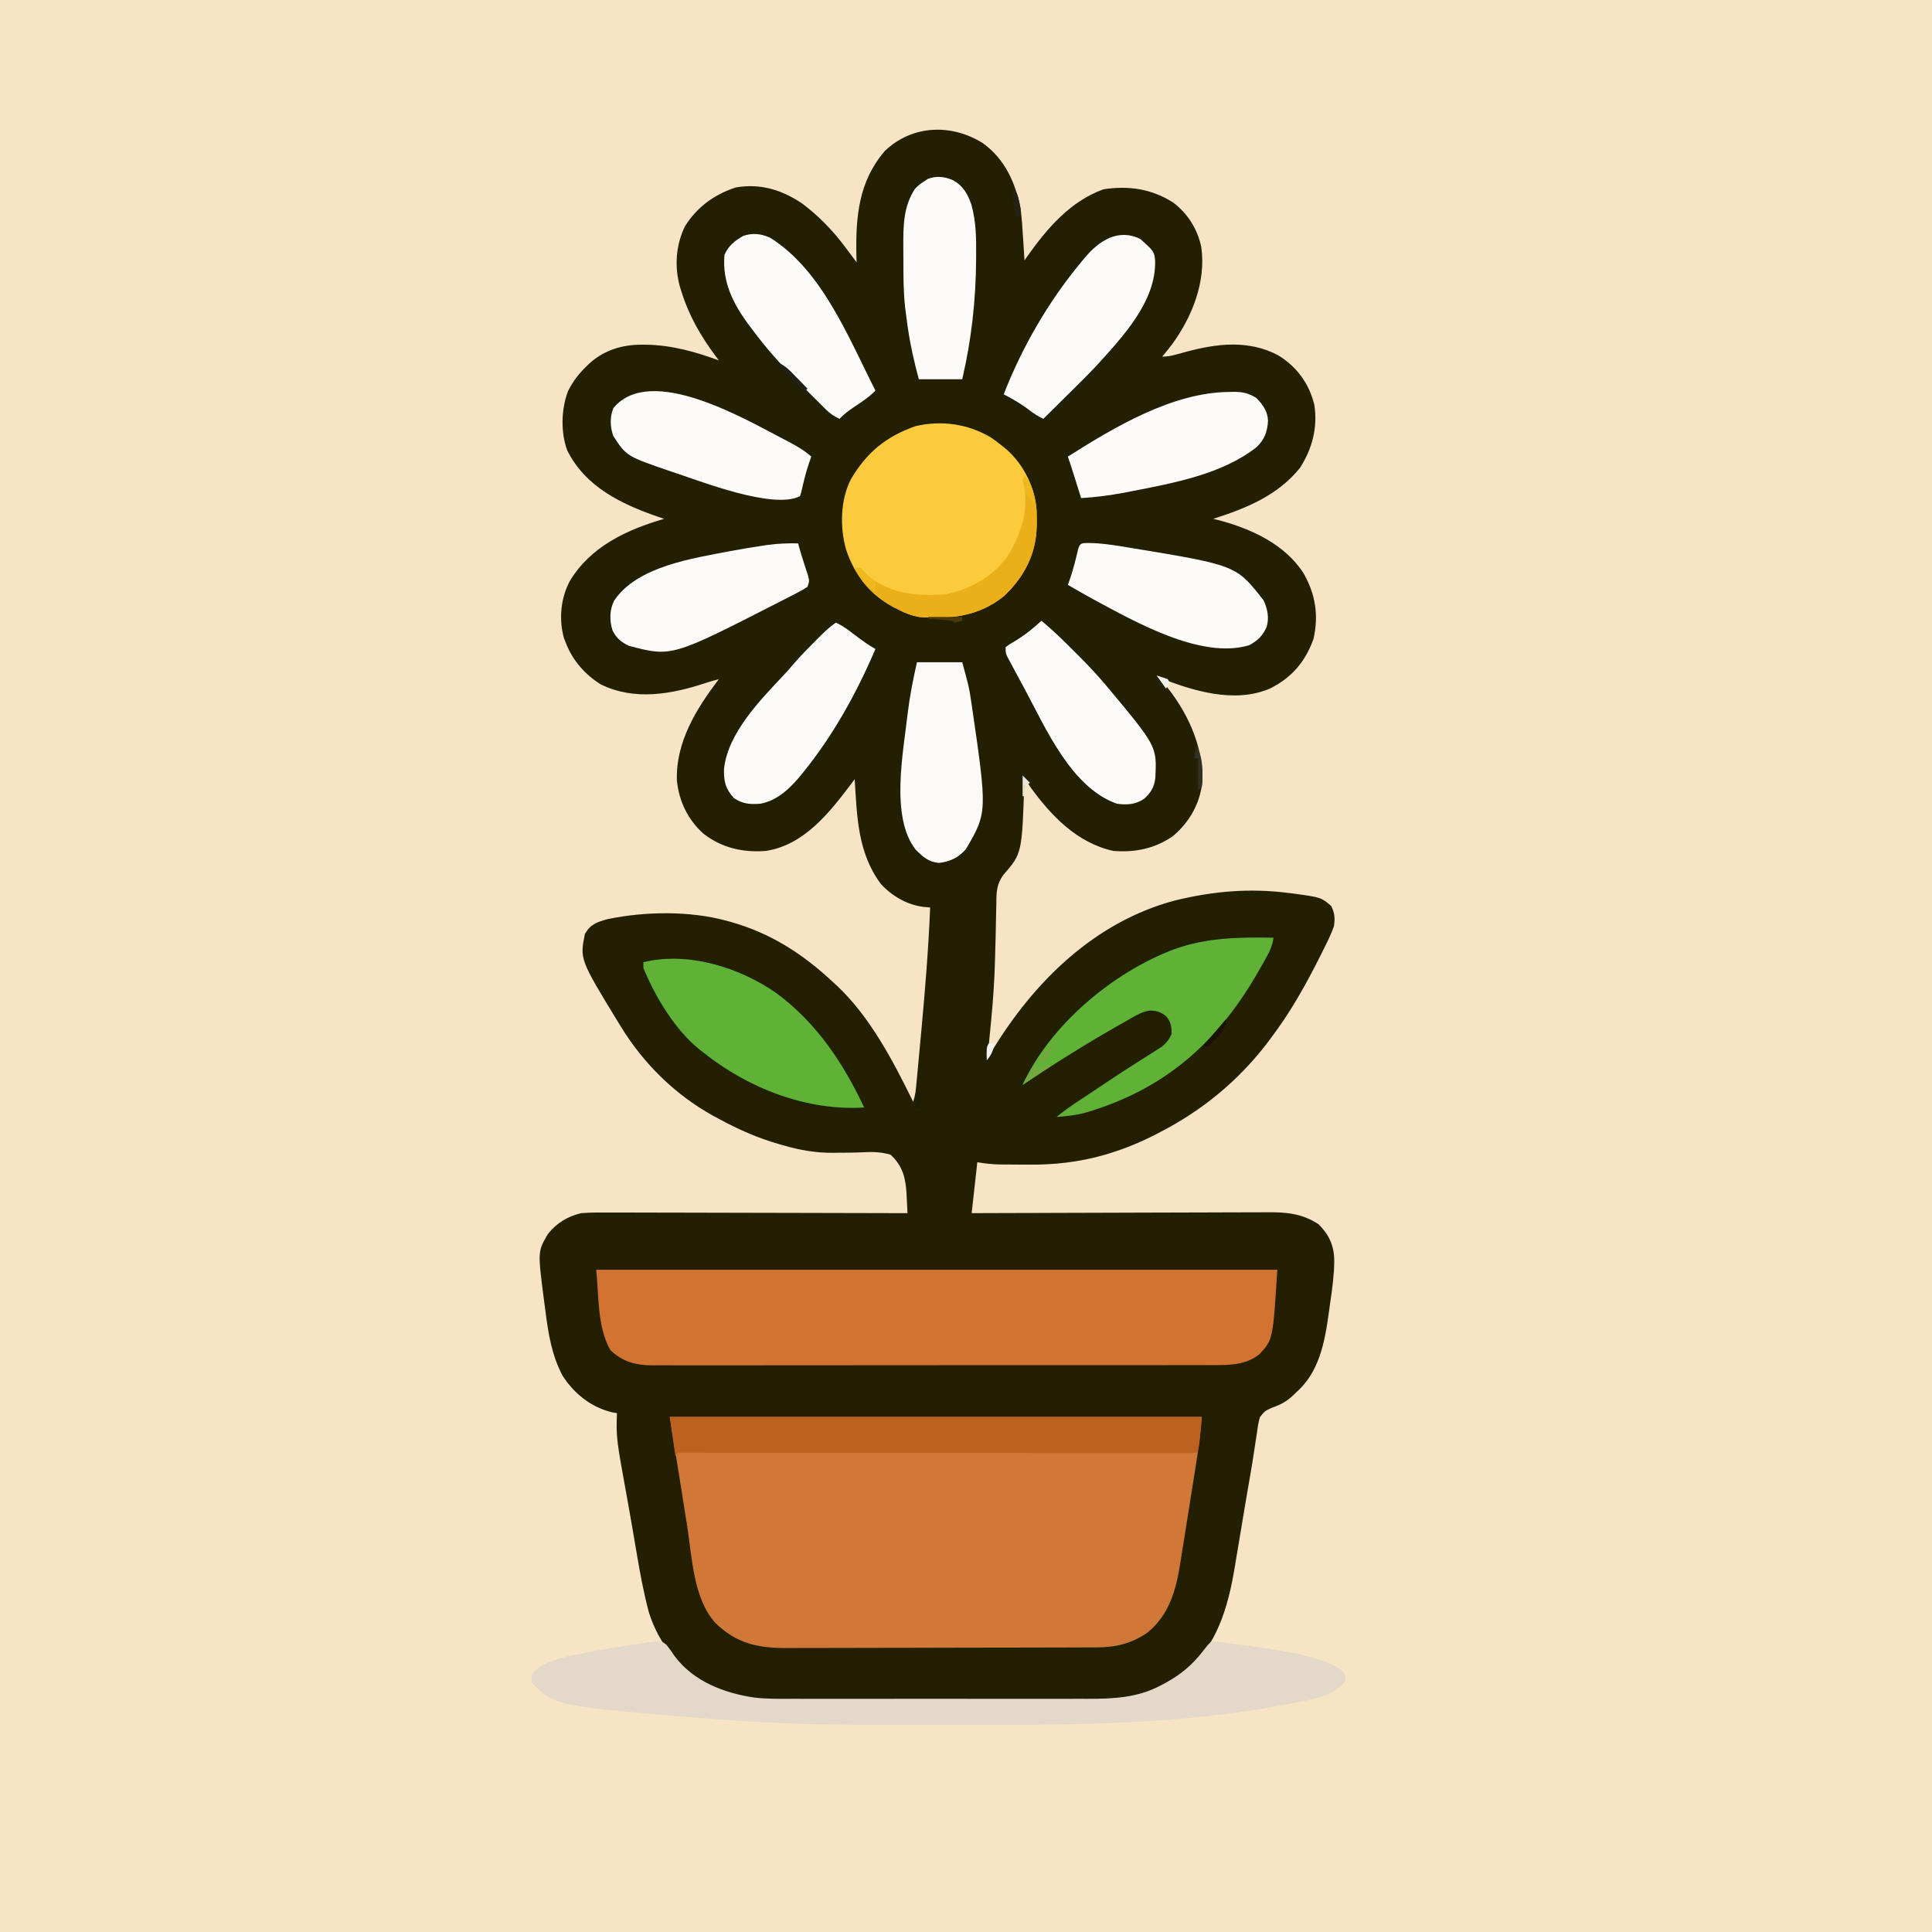 <svg width="1024" height="1024" viewBox="0 0 1024 1024" fill="none" xmlns="http://www.w3.org/2000/svg">
<rect x="0" y="0" width="1024" height="1024" fill="#808080" stroke="none"/>
<g clip-path="url(#clip0_19_2)">
<path d="M0 0C337.92 0 675.84 0 1024 0C1024 337.92 1024 675.84 1024 1024C686.08 1024 348.16 1024 0 1024C0 686.08 0 348.16 0 0Z" fill="#F7E4C4"/>
<path d="M520.75 75.75C532.699 84.312 538.27 96.869 541 111C541.575 115.742 541.905 120.482 542.188 125.25C542.269 126.484 542.351 127.717 542.436 128.988C542.633 131.992 542.821 134.995 543 138C543.521 137.258 544.043 136.517 544.58 135.753C555.015 120.99 567.368 106.601 584.875 100.328C598.106 98.285 610.343 100.064 621.676 107.269C629.494 113.09 634.634 121.314 636.684 130.824C639.358 149.213 631.888 167.907 621.155 182.597C619.488 184.775 617.769 186.904 616 189C618.753 189 620.616 188.659 623.238 187.941C624.059 187.72 624.879 187.499 625.725 187.271C626.579 187.037 627.433 186.803 628.312 186.562C644.814 182.055 661.834 179.992 677.48 188.32C687.332 194.36 693.893 203.282 696.621 214.57C698.491 226.559 695.518 237.863 689 248C677.311 262.567 660.414 269.486 643 275C643.825 275.196 644.65 275.392 645.5 275.594C662.821 280.078 681.14 288.414 691 304C697.241 315.035 699.017 326.178 696.164 338.656C691.867 350.768 684.522 359.286 673 365C654.038 373.02 632.136 366.114 614 359C614.825 359.887 615.65 360.774 616.5 361.687C628.772 376.073 637.886 394.987 637.281 414.16C636.13 425.789 630.491 435.763 621.574 443.242C611.855 449.879 601.552 451.919 590 451C570.692 446.645 557.156 432.37 546 417C544.974 415.349 543.962 413.689 543 412C542.98 412.634 542.96 413.268 542.94 413.921C541.675 452.39 541.675 452.39 531.957 463.517C528.203 468.485 528.102 472.854 528.082 478.926C528.04 480.5 528.04 480.5 527.998 482.105C527.941 484.348 527.896 486.591 527.864 488.834C527.777 494.69 527.601 500.544 527.434 506.398C527.403 507.561 527.372 508.724 527.34 509.922C527.05 520.131 526.34 530.271 525.375 540.437C525.272 541.524 525.272 541.524 525.167 542.632C524.867 545.771 524.563 548.908 524.244 552.045C524.024 554.715 523.953 557.323 524 560C524.571 559.042 525.142 558.084 525.73 557.098C547.982 520.331 580.26 488.511 622.915 477.229C643.283 472.301 662.337 470.656 683.188 473.312C684.131 473.43 685.074 473.548 686.045 473.669C700.237 475.641 700.237 475.641 705.562 480.187C707.464 483.908 707.628 486.945 707 491C705.567 495.057 703.685 498.848 701.75 502.687C701.21 503.782 700.67 504.876 700.114 506.003C692.241 521.766 683.739 537.005 673 551C672.016 552.319 672.016 552.319 671.012 553.664C655.692 573.356 637.057 588.587 615 600C614.327 600.352 613.655 600.704 612.962 601.066C604.876 605.246 596.707 608.647 588 611.312C587.255 611.543 586.509 611.773 585.741 612.01C571.97 615.987 558.519 617.467 544.239 617.281C541.776 617.249 539.313 617.24 536.85 617.234C535.26 617.225 533.671 617.215 532.082 617.203C531.357 617.199 530.632 617.195 529.885 617.19C525.751 617.132 522.128 616.688 518 616C517.01 624.91 516.02 633.82 515 643C518.18 642.987 518.18 642.987 521.425 642.973C541.406 642.891 561.387 642.832 581.369 642.793C591.641 642.772 601.914 642.744 612.187 642.698C621.143 642.658 630.098 642.633 639.054 642.624C643.794 642.618 648.534 642.606 653.274 642.577C657.741 642.55 662.207 642.542 666.674 642.547C668.308 642.546 669.943 642.539 671.577 642.523C681.788 642.432 690.096 643.149 698.875 648.875C704.504 654.504 707.088 660.224 707.188 668.121C707.136 675.556 706.159 682.802 705.083 690.145C704.751 692.429 704.439 694.715 704.129 697.002C702.008 712.098 698.982 727.479 687 738C686.511 738.479 686.023 738.959 685.52 739.453C682.018 742.747 678.978 744.43 674.433 746.026C670.395 747.81 670.395 747.81 667.736 751.169C666.97 753.978 666.542 756.692 666.191 759.582C666.018 760.667 665.844 761.751 665.664 762.869C665.281 765.272 664.919 767.678 664.575 770.087C663.971 774.198 663.285 778.288 662.57 782.38C662.315 783.845 662.06 785.309 661.805 786.774C661.677 787.511 661.549 788.249 661.417 789.008C660.761 792.802 660.125 796.599 659.49 800.396C659.363 801.159 659.235 801.921 659.103 802.706C658.451 806.607 657.801 810.508 657.154 814.41C656.513 818.272 655.864 822.132 655.211 825.992C654.968 827.434 654.729 828.877 654.492 830.32C650.952 851.926 644.965 872.701 627.457 887.273C614.501 896.378 600.927 901.16 585.015 901.14C584.24 901.143 583.465 901.146 582.667 901.149C580.087 901.158 577.507 901.16 574.926 901.161C573.069 901.166 571.212 901.171 569.356 901.176C564.32 901.189 559.284 901.196 554.249 901.2C551.096 901.203 547.944 901.207 544.792 901.212C534.912 901.225 525.032 901.235 515.152 901.239C503.781 901.243 492.409 901.261 481.038 901.29C472.227 901.312 463.417 901.322 454.606 901.323C449.354 901.324 444.102 901.33 438.85 901.348C433.901 901.364 428.953 901.366 424.004 901.358C422.2 901.357 420.396 901.361 418.592 901.371C404.741 901.443 390.058 901.18 377.625 894.312C376.965 893.962 376.305 893.612 375.625 893.251C360.324 884.888 349.286 871.519 343.986 854.8C341.198 844.46 339.274 834.056 337.5 823.5C337.195 821.712 336.889 819.924 336.583 818.136C336.13 815.489 335.678 812.842 335.228 810.195C334.434 805.511 333.619 800.833 332.766 796.16C326.554 762.055 326.554 762.055 327 749C326.292 748.885 325.585 748.771 324.855 748.652C313.545 746.068 304.33 738.774 298.152 729.109C292.411 718.332 290.576 706.681 289.065 694.674C288.814 692.698 288.545 690.725 288.275 688.752C284.989 663.238 284.989 663.238 290.387 654.086C294.852 648.312 300.912 644.68 308 643C313.597 642.564 319.178 642.62 324.789 642.659C326.495 642.66 328.2 642.66 329.906 642.658C334.519 642.657 339.132 642.675 343.745 642.696C348.572 642.715 353.399 642.716 358.227 642.72C367.36 642.729 376.494 642.754 385.627 642.784C396.029 642.817 406.43 642.834 416.832 642.849C438.221 642.88 459.611 642.933 481 643C480.865 640.264 480.723 637.528 480.576 634.793C480.539 634.021 480.502 633.25 480.463 632.455C480.012 624.209 478.292 617.729 472 612C466.804 610.472 462.101 610.463 456.726 610.746C452.558 610.963 448.388 610.947 444.215 610.973C443.403 610.984 442.59 610.996 441.754 611.008C432.476 611.115 423.886 609.586 415 607C414.243 606.787 413.486 606.574 412.707 606.355C401.497 603.133 391.225 598.571 381 593C379.942 592.434 378.883 591.868 377.793 591.285C357.575 580.023 341.05 563.669 329 544C328.629 543.399 328.259 542.799 327.877 542.18C307.314 508.482 307.314 508.482 310 495C312.973 489.824 316.533 488.682 322.082 487.148C341.848 483.05 365.45 482.679 385 488C385.712 488.193 386.424 488.387 387.157 488.586C408.603 494.599 425.86 505.793 442 521C442.903 521.824 442.903 521.824 443.824 522.664C461.39 539.288 473.489 562.586 484 584C485.009 580.972 485.333 578.42 485.633 575.248C485.746 574.059 485.86 572.87 485.977 571.644C486.097 570.349 486.216 569.053 486.34 567.719C486.468 566.359 486.595 565 486.723 563.641C487.064 560.009 487.399 556.378 487.731 552.746C487.937 550.507 488.144 548.269 488.351 546.03C490.349 524.376 492.119 502.733 493 481C491.804 480.888 490.607 480.776 489.375 480.66C480.711 479.564 472.674 474.86 466.812 468.449C454.558 451.89 454.233 432.764 453 413C452.383 413.822 451.765 414.645 451.129 415.492C439.557 430.802 426.225 447.84 406 451C393.949 451.99 382.664 449.431 373 442C364.631 434.587 359.88 424.747 358.762 413.633C358.157 393.204 369.059 375.66 381 360C378.752 360.522 376.589 361.137 374.398 361.867C356.1 367.966 336.405 371.587 318.391 362.715C310.109 357.589 303.55 350.085 300 341C299.644 340.09 299.288 339.18 298.922 338.242C296.111 328.356 297.168 317.036 302 308C312.938 289.703 332.198 280.736 352 275C350.791 274.587 349.582 274.175 348.336 273.75C328.966 266.985 310.236 257.975 300.625 238.687C297.12 229.118 297.435 216.766 301.062 207.312C303.618 202.143 306.846 197.978 311 194C311.742 193.279 311.742 193.279 312.5 192.543C320.369 185.465 330.02 182.609 340.437 182.687C341.221 182.692 342.005 182.697 342.812 182.702C356.19 182.965 368.506 186.458 381 191C380.256 190.018 380.256 190.018 379.496 189.016C371.265 177.957 365.078 167.223 361 154C360.752 153.198 360.505 152.396 360.25 151.57C357.43 140.878 358.241 129.979 363 120C369.419 109.757 378.492 103.113 389.992 99.348C403.008 97.094 414.444 100.622 425.207 107.891C434.019 114.546 441.422 122.126 448 131C449.075 132.434 450.15 133.868 451.227 135.301C452.151 136.534 453.076 137.767 454 139C453.965 137.681 453.93 136.362 453.895 135.004C453.52 114.615 455.167 96.059 469 80C483.515 66.172 504.098 65.49 520.75 75.75Z" fill="#221F03"/>
<path d="M355 751C448.06 751 541.12 751 637 751C636.366 757.976 635.671 764.791 634.582 771.688C634.376 773.021 634.376 773.021 634.165 774.382C633.718 777.255 633.266 780.128 632.812 783C632.657 783.986 632.502 784.971 632.342 785.987C631.389 792.034 630.425 798.079 629.458 804.124C629.023 806.857 628.593 809.591 628.165 812.325C627.536 816.336 626.892 820.344 626.234 824.351C625.999 825.802 625.768 827.253 625.542 828.705C623.365 842.665 619.627 856.048 608.25 865.25C600.033 871.038 591.297 873.15 581.38 873.147C580.241 873.153 580.241 873.153 579.079 873.158C576.538 873.169 573.998 873.173 571.457 873.177C569.633 873.183 567.81 873.19 565.986 873.197C560 873.218 554.014 873.228 548.027 873.238C545.963 873.242 543.899 873.246 541.835 873.251C532.134 873.27 522.434 873.284 512.733 873.292C501.553 873.302 490.373 873.328 479.192 873.369C470.54 873.399 461.887 873.414 453.235 873.417C448.072 873.419 442.91 873.428 437.748 873.453C432.886 873.477 428.025 873.481 423.163 873.471C421.386 873.47 419.609 873.476 417.832 873.49C402.201 873.605 390.615 871.401 379.066 860.109C367.441 847.009 366.837 825.624 364.254 809.081C363.732 805.753 363.197 802.426 362.662 799.1C361.865 794.129 361.075 789.157 360.293 784.184C358.545 773.12 356.77 762.06 355 751Z" fill="#D07837"/>
<path d="M316 673C435.13 673 554.26 673 677 673C674.689 709.983 674.689 709.983 667.612 717.694C660.416 723.523 651.531 723.575 642.716 723.515C641.408 723.522 640.1 723.529 638.752 723.536C635.145 723.554 631.539 723.548 627.932 723.538C624.033 723.531 620.134 723.547 616.235 723.56C608.606 723.581 600.977 723.581 593.348 723.573C587.146 723.567 580.944 723.568 574.742 723.574C573.858 723.575 572.975 723.576 572.064 723.577C570.268 723.579 568.472 723.581 566.677 723.583C549.852 723.599 533.026 723.59 516.201 723.574C500.818 723.559 485.435 723.573 470.052 723.602C454.243 723.632 438.434 723.643 422.625 723.633C420.836 723.632 419.047 723.631 417.258 723.63C416.377 723.63 415.497 723.629 414.59 723.629C408.398 723.627 402.206 723.636 396.014 723.651C388.465 723.668 380.915 723.668 373.366 723.646C369.516 723.634 365.667 723.631 361.818 723.65C357.639 723.67 353.462 723.651 349.284 723.628C348.075 723.64 346.865 723.652 345.62 723.664C336.895 723.568 329.878 721.781 323.5 715.562C316.347 703.342 317.4 684.896 316 673Z" fill="#D37331"/>
<path d="M524.836 231.645C527.348 233.315 529.678 235.075 532 237C532.634 237.522 533.268 238.044 533.922 238.582C542.968 246.807 548.732 258.896 549.469 271.078C549.503 272.802 549.513 274.526 549.5 276.25C549.494 277.163 549.487 278.076 549.48 279.017C549.086 293.735 542.905 305.667 532.25 315.812C518.887 326.755 503.587 328.345 487 327C482.947 326.195 479.632 324.944 476 323C475.167 322.588 474.335 322.175 473.477 321.75C460.962 314.973 452.771 304.542 448.384 291.115C445.109 279.367 445.406 264.902 451 254C459.389 239.777 469.655 231.297 485.367 225.828C499.069 222.705 512.698 224.606 524.836 231.645Z" fill="#FBCA3D"/>
<path d="M353.302 871.867C354.81 873.761 356.176 875.663 357.5 877.688C367.499 891.146 383.714 897.362 399.737 899.73C406.831 900.578 413.995 900.415 421.127 900.388C422.989 900.393 424.85 900.398 426.712 900.404C431.718 900.418 436.724 900.413 441.73 900.403C446.996 900.396 452.263 900.403 457.529 900.407C466.367 900.413 475.204 900.406 484.042 900.391C494.228 900.375 504.414 900.38 514.6 900.397C523.383 900.41 532.166 900.412 540.948 900.405C546.178 900.4 551.407 900.399 556.636 900.409C561.553 900.418 566.47 900.412 571.387 900.394C573.18 900.391 574.974 900.392 576.768 900.398C590.203 900.444 603.21 899.784 615.312 893.25C615.983 892.899 616.654 892.547 617.346 892.185C626.099 887.485 632.352 882.078 638.371 874.137C640 872 640 872 642 870C644.911 870.093 644.911 870.093 648.633 870.574C649.297 870.658 649.962 870.741 650.646 870.827C652.808 871.102 654.966 871.394 657.125 871.688C658.604 871.883 660.083 872.077 661.562 872.272C674.12 873.943 686.465 875.789 698.625 879.438C699.277 879.631 699.93 879.824 700.602 880.023C704.921 881.401 708.398 883.254 712 886C713.188 888.438 713.188 888.438 713 891C707.449 899.128 695.252 900.67 686.188 902.5C685.16 902.709 684.133 902.918 683.075 903.133C623.999 914.714 562.775 914.349 502.835 914.201C497.173 914.187 491.511 914.185 485.849 914.186C479.575 914.186 473.301 914.181 467.026 914.173C464.421 914.17 461.816 914.168 459.211 914.167C432.791 914.151 406.462 913.375 380.125 911.25C379.046 911.164 377.967 911.079 376.855 910.99C294.37 904.37 294.37 904.37 282 892C281.562 889.625 281.562 889.625 282 887C288.195 880.186 299.077 878.236 307.75 876.5C309.262 876.195 309.262 876.195 310.804 875.883C318.915 874.302 327.059 872.928 335.235 871.735C337.225 871.441 339.212 871.129 341.198 870.817C343.026 870.565 343.026 870.565 344.891 870.309C345.974 870.152 347.057 869.995 348.173 869.834C351 870 351 870 353.302 871.867Z" fill="#E4D8C9"/>
<path d="M355 751C448.06 751 541.12 751 637 751C635.4 768.6 635.4 768.6 634 770C632.53 770.097 631.055 770.124 629.582 770.123C628.622 770.125 627.662 770.127 626.673 770.129C625.073 770.125 625.073 770.125 623.44 770.12C622.316 770.121 621.192 770.122 620.034 770.123C616.237 770.125 612.44 770.119 608.642 770.114C605.933 770.113 603.223 770.113 600.514 770.114C594.664 770.114 588.815 770.111 582.965 770.106C574.508 770.098 566.05 770.095 557.593 770.094C543.873 770.092 530.152 770.085 516.432 770.075C503.101 770.066 489.769 770.059 476.438 770.055C475.617 770.055 474.795 770.054 473.949 770.054C469.83 770.053 465.711 770.052 461.591 770.05C427.394 770.04 393.197 770.022 359 770C358.67 770.66 358.34 771.32 358 772C357.01 765.07 356.02 758.14 355 751Z" fill="#BC611F"/>
<path d="M411.492 526.391C432.526 541.817 447.112 563.571 458 587C427.561 588.925 396.443 576.734 373 558C372.344 557.499 371.688 556.997 371.012 556.481C357.883 546.008 347.302 528.447 341 513C341 512.01 341 511.02 341 510C364.589 504.138 392.215 512.839 411.492 526.391Z" fill="#5FB235"/>
<path d="M675 497C674.411 500.77 673.337 503.597 671.48 506.922C670.959 507.857 670.437 508.791 669.9 509.754C669.052 511.237 669.052 511.237 668.188 512.75C667.312 514.286 667.312 514.286 666.418 515.853C644.788 553.248 616.816 577.605 575.062 589.813C570.087 591.11 565.124 591.678 560 592C563.796 588.863 567.764 586.078 571.875 583.375C573.227 582.481 574.578 581.586 575.93 580.692C576.613 580.241 577.295 579.79 577.999 579.325C579.839 578.107 581.675 576.882 583.508 575.653C584.081 575.269 584.653 574.885 585.244 574.49C586.424 573.699 587.604 572.907 588.784 572.114C592.806 569.425 596.868 566.805 600.953 564.211C601.992 563.547 603.031 562.883 604.102 562.198C606.169 560.878 608.242 559.567 610.32 558.265C611.272 557.656 612.223 557.046 613.203 556.418C614.056 555.88 614.908 555.341 615.786 554.786C618.319 552.743 619.603 550.93 621 548C620.929 543.947 620.644 541.789 618.062 538.625C615.076 536.272 612.946 535.582 609.105 535.652C604.649 536.389 600.869 538.901 597 541.125C596.045 541.661 595.09 542.196 594.107 542.748C576.323 552.809 558.998 563.668 542 575C556.651 543.167 589.811 515.439 622.071 503.216C639.637 496.877 656.53 496.717 675 497Z" fill="#5FB235"/>
<path d="M408.203 126.02C435.798 143.242 449.797 179.168 464 207C460.655 210.485 456.727 213.004 452.738 215.684C449.917 217.601 447.285 219.454 445 222C442.16 220.707 440.088 219.343 437.875 217.15C436.997 216.287 436.997 216.287 436.103 215.406C435.48 214.782 434.857 214.158 434.215 213.516C433.559 212.864 432.902 212.212 432.226 211.54C430.834 210.154 429.445 208.765 428.058 207.374C425.978 205.291 423.885 203.221 421.791 201.152C413.498 192.898 405.974 184.394 399 175C398.317 174.094 397.634 173.187 396.93 172.254C388.562 161.028 382.644 149.249 384 135C386.296 130.054 389.313 127.693 394 125C398.902 123.366 403.499 123.843 408.203 126.02Z" fill="#FDFBF9"/>
<path d="M604.438 126.688C611.667 133.212 611.667 133.212 612.238 137.996C612.903 159.868 594.817 178.74 581 194C576.202 199.076 571.222 203.971 566.25 208.875C564.955 210.16 563.661 211.445 562.367 212.73C559.25 215.826 556.127 218.915 553 222C550.16 220.619 547.787 219.154 545.312 217.188C541.118 213.972 536.676 211.446 532 209C541.582 184.224 555.951 159.383 573 139C573.598 138.267 574.196 137.533 574.812 136.777C582.422 127.69 592.512 120.833 604.438 126.688Z" fill="#FDFBF9"/>
<path d="M443 330C446.716 331.649 449.722 333.968 452.937 336.438C456.526 339.191 460.073 341.751 464 344C454.158 366.991 441.771 389.517 426 409C425.273 409.904 424.546 410.807 423.797 411.738C418.259 418.273 411.711 424.377 403 426C397.369 426.363 393.854 426.199 389 423C384.497 418.132 383.628 414.248 383.73 407.801C385.571 388.672 402.926 371.099 415.527 357.656C417.517 355.519 419.428 353.354 421.312 351.125C424.764 347.143 428.47 343.42 432.187 339.688C432.794 339.076 433.401 338.465 434.027 337.834C436.88 334.991 439.667 332.291 443 330Z" fill="#FDFBF9"/>
<path d="M552 329C558.001 333.974 563.503 339.354 569 344.875C569.864 345.735 570.727 346.595 571.617 347.48C576.619 352.49 581.439 357.585 586 363C586.501 363.594 587.002 364.189 587.519 364.801C613.157 395.58 613.157 395.58 612.355 412.332C611.697 417.271 610.117 419.967 606.5 423.312C601.872 426.436 597.418 426.735 592 426C567.752 417.437 554.358 386.13 543 365C542.537 364.147 542.074 363.294 541.598 362.415C540.182 359.801 538.777 357.183 537.375 354.562C536.937 353.751 536.498 352.94 536.046 352.104C535.447 350.971 535.447 350.971 534.836 349.816C534.481 349.151 534.125 348.485 533.759 347.799C533 346 533 346 533 343C535.125 341.422 535.125 341.422 538 339.75C543.178 336.609 547.574 333.108 552 329Z" fill="#FDFBF9"/>
<path d="M577.145 287.805C584.085 287.881 590.855 288.99 597.688 290.125C598.365 290.236 599.042 290.346 599.74 290.46C655.249 299.606 655.249 299.606 669.75 318.25C671.827 322.819 672.76 327.303 671.375 332.219C669.241 336.984 666.708 339.548 662 342C636.551 349.65 601.367 329.385 579.64 317.734C575.055 315.221 570.516 312.635 566 310C566.433 308.763 566.866 307.525 567.312 306.25C568.953 301.367 570.174 296.419 571.352 291.406C572.385 287.572 573.394 287.841 577.145 287.805Z" fill="#FDFBF8"/>
<path d="M423 288C423.247 288.887 423.495 289.774 423.75 290.687C424.466 293.231 425.241 295.74 426.059 298.254C426.431 299.408 426.804 300.561 427.187 301.75C427.552 302.859 427.917 303.967 428.293 305.109C429 308 429 308 428 311C425.621 312.559 425.621 312.559 422.437 314.223C421.863 314.524 421.289 314.826 420.697 315.137C418.804 316.125 416.903 317.095 415 318.062C414.349 318.396 413.699 318.73 413.029 319.073C356.019 348.225 356.019 348.225 333.516 342.352C329.36 340.524 326.604 338.171 324.625 334.055C323.01 328.747 323.011 323.242 325.562 318.25C337.948 300.034 367.097 295.997 387 292.102C392.796 291.013 398.604 290.047 404.437 289.187C405.271 289.063 406.104 288.939 406.963 288.812C412.353 288.07 417.559 287.896 423 288Z" fill="#FCFAF8"/>
<path d="M415.438 232.812C416.32 233.268 417.202 233.724 418.11 234.194C422.424 236.471 426.316 238.755 430 242C429.567 243.237 429.134 244.475 428.688 245.75C427.041 250.628 425.868 255.572 424.746 260.594C424.5 261.388 424.254 262.182 424 263C409.548 270.226 371.092 254.935 356.188 250.062C332.079 241.854 332.079 241.854 325 231C323.362 226.087 323.148 221.082 325.125 216.25C344.822 192.614 394.744 222.074 415.438 232.812Z" fill="#FDFBF9"/>
<path d="M651.438 207.75C652.175 207.729 652.913 207.709 653.674 207.687C658.533 207.653 661.775 208.353 666 211C669.405 214.594 671.898 218.003 672.07 223.07C671.734 228.9 670.229 232.932 666 237C647.883 251.311 621.906 256.069 599.75 260.375C598.466 260.626 597.182 260.876 595.859 261.135C588.25 262.558 580.728 263.536 573 264C572.662 262.915 572.325 261.829 571.977 260.711C571.526 259.266 571.076 257.82 570.625 256.375C570.403 255.662 570.182 254.949 569.953 254.215C568.678 250.128 567.369 246.056 566 242C590.628 226.384 621.519 207.958 651.438 207.75Z" fill="#FDFBF9"/>
<path d="M486 351C493.92 351 501.84 351 510 351C513.558 364.047 513.558 364.047 514.563 370.562C514.685 371.352 514.807 372.142 514.933 372.955C523.334 430.544 523.334 430.544 512 450C508.063 454.588 503.491 456.728 497.563 457.375C491.986 456.788 489.191 454.191 485.313 450.312C471.76 433.055 478.814 398.596 481.066 378.211C482.189 369 483.965 360.052 486 351Z" fill="#FCFAF8"/>
<path d="M505.125 95.5C510.504 98.497 512.873 102.756 514.857 108.467C517.293 117.33 517.469 125.894 517.375 135C517.371 135.784 517.367 136.567 517.363 137.375C517.235 158.972 514.922 179.953 510 201C502.41 201 494.82 201 487 201C484.651 192.252 482.644 183.648 481.312 174.688C481.193 173.889 481.074 173.091 480.952 172.269C480.608 169.848 480.295 167.427 480 165C479.902 164.209 479.804 163.418 479.703 162.603C478.817 154.368 478.814 146.129 478.815 137.857C478.812 135.373 478.794 132.89 478.775 130.406C478.736 119.613 478.827 109.355 485 100C487.5 97.625 487.5 97.625 490 96C490.928 95.381 490.928 95.381 491.875 94.75C496.525 93.109 500.668 93.6 505.125 95.5Z" fill="#FDFBF9"/>
<path d="M543 252C548.682 258.965 549.565 267.519 549.5 276.25C549.494 277.163 549.487 278.076 549.48 279.017C549.086 293.735 542.905 305.667 532.25 315.812C518.887 326.755 503.587 328.345 487 327C482.947 326.195 479.632 324.944 476 323C475.167 322.588 474.335 322.175 473.477 321.75C464.672 316.982 457.152 310.186 453 301C453.99 301 454.98 301 456 301C457.667 302.667 459.333 304.333 461 306C473.036 314.859 486.452 316.163 501 315C513.881 312.63 525.811 305.902 533.625 295.312C536.902 290.443 539.162 285.561 541 280C541.412 278.763 541.825 277.525 542.25 276.25C543.723 269.889 544.01 262.042 542.426 255.703C542 254 542 254 543 252Z" fill="#EBAF19"/>
<path d="M453 301C456 301 456 301 458.5 303.375C459.325 304.241 460.15 305.108 461 306C461.99 306.66 462.98 307.32 464 308C464.188 311.125 464.188 311.125 464 314C458.988 310.156 455.831 306.663 453 301Z" fill="#EFB91D"/>
<path d="M634 395C637.768 401.531 637.649 409.656 637 417C636.34 417.66 635.68 418.32 635 419C635 413.39 635 407.78 635 402C634.34 402 633.68 402 633 402C633.33 399.69 633.66 397.38 634 395Z" fill="#322F25"/>
<path d="M549 564C549.33 564.99 549.66 565.98 550 567C550.784 566.484 551.568 565.969 552.375 565.438C553.241 564.963 554.108 564.489 555 564C555.66 564.33 556.32 564.66 557 565C553.973 567.018 550.945 569.036 547.918 571.055C546.474 572.018 546.474 572.018 545 573C543.515 573.99 543.515 573.99 542 575C543.779 570.956 546.395 567.539 549 564Z" fill="#72AA3F"/>
<path d="M650 540C650 545.298 646.34 548.777 642.75 552.375C641.842 553.241 640.935 554.108 640 555C639.34 554.67 638.68 554.34 638 554C641.96 549.38 645.92 544.76 650 540Z" fill="#1B1302"/>
<path d="M412 192C416.325 193.659 419.094 196.871 422.25 200.125C423.081 200.97 423.081 200.97 423.93 201.832C425.291 203.217 426.646 204.608 428 206C427.34 206.66 426.68 207.32 426 208C424.039 205.898 422.081 203.794 420.125 201.688C419.569 201.093 419.014 200.498 418.441 199.885C417.906 199.308 417.371 198.731 416.82 198.137C416.328 197.608 415.836 197.079 415.329 196.534C414 195 414 195 412 192Z" fill="#221F16"/>
<path d="M543 252C547.143 256.897 548.302 261.654 548 268C547.711 267.381 547.422 266.762 547.125 266.125C546.063 263.867 546.063 263.867 544 262C543.332 260.125 543.332 260.125 542.812 258C542.633 257.299 542.454 256.597 542.269 255.875C542 254 542 254 543 252Z" fill="#EDB91E"/>
<path d="M537 99C538.857 101.785 539.452 103.268 540.125 106.438C540.293 107.199 540.46 107.961 540.633 108.746C541 111 541 111 541 115C540.34 115 539.68 115 539 115C537.132 109.513 536.764 104.778 537 99Z" fill="#242115"/>
<path d="M558 552C558 556.076 556.447 558.784 554 562C551.75 562.938 551.75 562.938 550 563C552.499 559.163 555.084 555.54 558 552Z" fill="#72A83E"/>
<path d="M492 327C497.94 327 503.88 327 510 327C510 327.66 510 328.32 510 329C508.062 329.562 508.062 329.562 506 330C505.67 329.67 505.34 329.34 505 329C502.817 328.765 500.628 328.586 498.438 328.438C497.24 328.354 496.042 328.27 494.809 328.184C493.882 328.123 492.955 328.062 492 328C492 327.67 492 327.34 492 327Z" fill="#4C3907"/>
<path d="M524 553C524.99 553 525.98 553 527 553C526.469 556.821 525.503 559.062 523 562C522.875 555.25 522.875 555.25 524 553Z" fill="#F2F1ED"/>
<path d="M486 578C486.66 578.33 487.32 578.66 488 579C488.125 584.75 488.125 584.75 487 587C486.34 587 485.68 587 485 587C485.33 584.03 485.66 581.06 486 578Z" fill="#1C1A09"/>
<path d="M542 411C543.32 412.32 544.64 413.64 546 415C545.01 415.33 544.02 415.66 543 416C543 417.98 543 419.96 543 422C542.67 422 542.34 422 542 422C542 418.37 542 414.74 542 411Z" fill="#E7E4DC"/>
<path d="M613 358C615.02 358.602 617.021 359.273 619 360C619.33 360.66 619.66 361.32 620 362C619.01 363.485 619.01 363.485 618 365C616.35 362.69 614.7 360.38 613 358Z" fill="#F0EFE9"/>
</g>
<defs>
<clipPath id="clip0_19_2">
<rect width="1024" height="1024" fill="white"/>
</clipPath>
</defs>
</svg>
